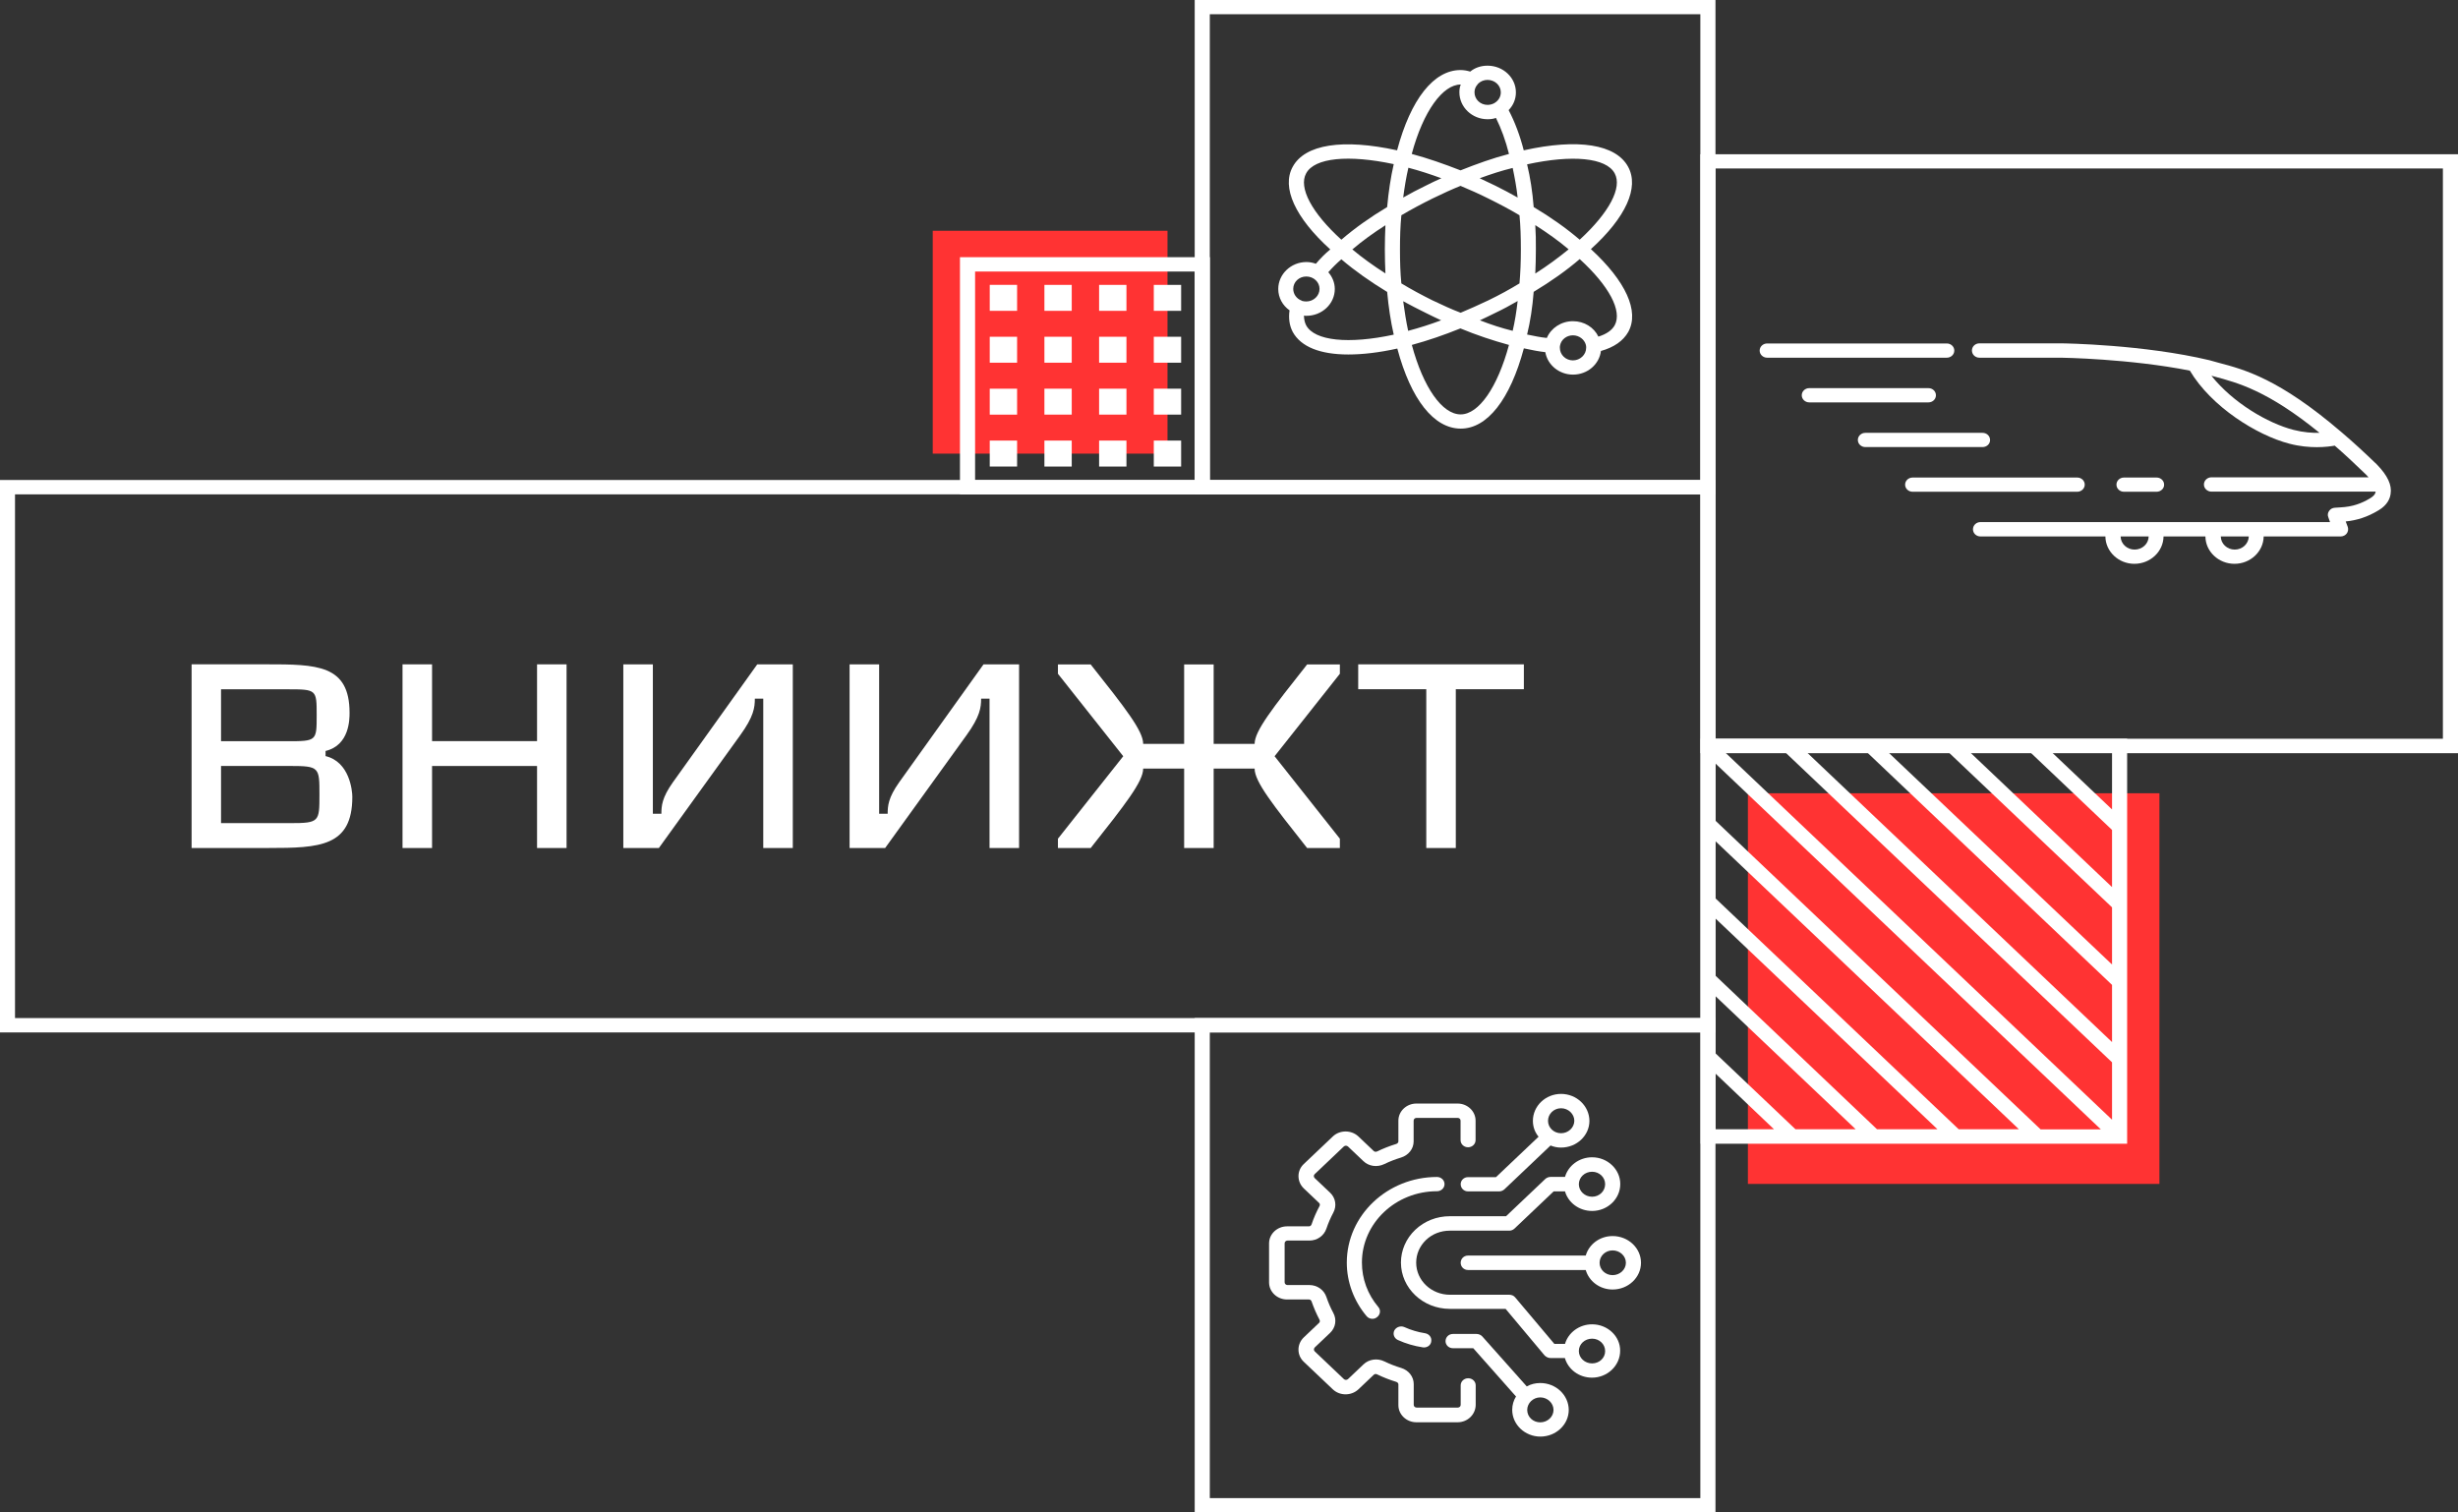<svg width="104" height="64" viewBox="0 0 104 64" fill="none" xmlns="http://www.w3.org/2000/svg">
<rect x="0" y="0" width="104" height="64" fill="#333333" stroke="none"/>
<path d="M91.367 33.567H73.955V50.098H91.367V33.567Z" fill="#FF3333"/>
<path d="M71.955 31.258V48.396H90.001V31.258H71.955ZM89.362 31.865V34.252L86.848 31.865H89.362ZM85.935 31.865L89.362 35.119V37.538L83.387 31.865H85.935ZM82.479 31.865L89.362 38.395V40.814L79.926 31.865H82.479ZM79.028 31.865L89.362 41.676V44.096L76.475 31.861H79.028V31.865ZM75.567 31.865L89.362 44.953V47.381L73.019 31.865H75.567V31.865ZM72.585 47.785V45.43L75.059 47.785H72.585ZM75.968 47.785L72.585 44.573V42.154L78.516 47.785H75.968ZM79.418 47.785L72.594 41.296L72.585 41.287V38.868L81.976 47.785H79.418ZM82.874 47.785L72.58 38.011V35.592L85.422 47.785H82.874ZM86.335 47.785L72.585 34.73V32.31L88.888 47.789H86.335V47.785Z" fill="white"/>
<path d="M87.89 20.809H80.925C80.749 20.809 80.607 20.675 80.607 20.508C80.607 20.341 80.749 20.207 80.925 20.207H87.89C88.066 20.207 88.207 20.341 88.207 20.508C88.207 20.671 88.066 20.809 87.89 20.809Z" fill="white"/>
<path d="M82.371 15.136H74.77C74.595 15.136 74.453 15.002 74.453 14.835C74.453 14.668 74.595 14.534 74.77 14.534H82.371C82.546 14.534 82.688 14.668 82.688 14.835C82.688 15.002 82.546 15.136 82.371 15.136Z" fill="white"/>
<path d="M81.594 17.027H76.552C76.376 17.027 76.234 16.892 76.234 16.726C76.234 16.559 76.376 16.424 76.552 16.424H81.594C81.77 16.424 81.911 16.559 81.911 16.726C81.911 16.892 81.77 17.027 81.594 17.027Z" fill="white"/>
<path d="M83.884 18.918H78.925C78.749 18.918 78.607 18.784 78.607 18.617C78.607 18.45 78.749 18.316 78.925 18.316H83.884C84.06 18.316 84.201 18.45 84.201 18.617C84.206 18.784 84.06 18.918 83.884 18.918Z" fill="white"/>
<path d="M91.248 20.809H89.866C89.69 20.809 89.549 20.675 89.549 20.508C89.549 20.341 89.69 20.207 89.866 20.207H91.248C91.423 20.207 91.565 20.341 91.565 20.508C91.57 20.671 91.423 20.809 91.248 20.809Z" fill="white"/>
<path d="M72.584 43.688H0V20.311H72.584V43.688ZM0.635 43.08H71.945V20.919H0.635V43.08Z" fill="white"/>
<path d="M72.583 64H50.549V43.08H72.583V64V64ZM51.188 63.393H71.943V43.687H51.188V63.393Z" fill="white"/>
<path d="M49.398 9.765H39.465V19.196H49.398V9.765Z" fill="#FF3333"/>
<path d="M51.19 20.921H40.617V10.883H51.19V20.921ZM41.257 20.314H50.55V11.49H41.257V20.314Z" fill="white"/>
<path d="M43.034 12.054H41.877V13.153H43.034V12.054Z" fill="white"/>
<path d="M45.346 12.055H44.19V13.153H45.346V12.055Z" fill="white"/>
<path d="M47.661 12.055H46.504V13.153H47.661V12.055Z" fill="white"/>
<path d="M49.975 12.055H48.818V13.153H49.975V12.055Z" fill="white"/>
<path d="M43.034 14.25H41.877V15.348H43.034V14.25Z" fill="white"/>
<path d="M45.346 14.25H44.19V15.348H45.346V14.25Z" fill="white"/>
<path d="M47.661 14.25H46.504V15.348H47.661V14.25Z" fill="white"/>
<path d="M49.975 14.25H48.818V15.348H49.975V14.25Z" fill="white"/>
<path d="M43.034 16.448H41.877V17.546H43.034V16.448Z" fill="white"/>
<path d="M45.346 16.447H44.19V17.545H45.346V16.447Z" fill="white"/>
<path d="M47.661 16.447H46.504V17.545H47.661V16.447Z" fill="white"/>
<path d="M49.975 16.447H48.818V17.545H49.975V16.447Z" fill="white"/>
<path d="M43.034 18.643H41.877V19.741H43.034V18.643Z" fill="white"/>
<path d="M45.346 18.643H44.19V19.742H45.346V18.643Z" fill="white"/>
<path d="M47.661 18.643H46.504V19.742H47.661V18.643Z" fill="white"/>
<path d="M49.975 18.643H48.818V19.742H49.975V18.643Z" fill="white"/>
<path d="M72.583 20.92H50.549V0H72.583V20.92V20.92ZM51.188 20.313H71.943V0.602H51.188V20.313Z" fill="white"/>
<path d="M8.107 35.883V28.111H11.251C13.404 28.111 14.79 28.12 14.79 30.164C14.79 30.428 14.79 31.536 13.775 31.777V31.995C14.79 32.236 14.907 33.455 14.907 33.719C14.907 35.828 13.521 35.883 11.368 35.883H8.107V35.883ZM9.352 29.168V31.365H12.149C13.399 31.365 13.399 31.355 13.399 30.266C13.399 29.177 13.399 29.168 12.149 29.168H9.352ZM9.352 32.417V34.831H12.266C13.516 34.831 13.516 34.776 13.516 33.621C13.516 32.468 13.516 32.412 12.266 32.412H9.352V32.417Z" fill="white"/>
<path d="M22.723 28.112H23.972V35.884H22.723V32.413H18.281V35.884H17.031V28.112H18.281V31.361H22.723V28.112Z" fill="white"/>
<path d="M27.984 34.438C27.984 34.1 28.008 33.757 28.467 33.108L32.04 28.112H33.544V35.884H32.294V29.563H31.938C31.938 29.938 31.894 30.318 31.313 31.12L27.877 35.884H26.373V28.112H27.623V34.433H27.984V34.438Z" fill="white"/>
<path d="M37.558 34.438C37.558 34.1 37.583 33.757 38.041 33.108L41.614 28.112H43.118V35.884H41.868V29.563H41.512C41.512 29.938 41.468 30.318 40.887 31.12L37.451 35.884H35.947V28.112H37.197V34.433H37.558V34.438Z" fill="white"/>
<path d="M47.525 32L44.762 28.511V28.117H46.148C47.608 29.961 48.369 30.925 48.369 31.477H50.102V28.117H51.351V31.477H53.084C53.084 30.93 53.846 29.961 55.305 28.117H56.691V28.511L53.929 32L56.691 35.49V35.884H55.305C53.846 34.039 53.084 33.075 53.084 32.524H51.351V35.884H50.102V32.524H48.369C48.369 33.071 47.608 34.039 46.148 35.884H44.762V35.49L47.525 32Z" fill="white"/>
<path d="M64.476 28.112V29.164H61.596V35.884H60.347V29.164H57.467V28.112H64.476Z" fill="white"/>
<path d="M71.945 6.527V31.872H104V6.527H71.945ZM103.361 31.26H72.585V7.129H103.361V31.26Z" fill="white"/>
<path d="M100.572 19.659C100.045 19.15 99.561 18.705 99.102 18.315C99.088 18.302 99.068 18.288 99.054 18.274C96.432 16.031 94.978 15.641 93.865 15.349L93.484 15.243C90.707 14.58 87.358 14.529 87.212 14.529H83.751C83.575 14.529 83.434 14.664 83.434 14.83C83.434 15.002 83.575 15.136 83.751 15.136H87.207C87.236 15.136 90.101 15.178 92.654 15.683C93.567 17.217 95.49 18.417 96.862 18.774C97.301 18.89 97.701 18.922 98.029 18.922C98.361 18.922 98.624 18.885 98.785 18.858C99.195 19.214 99.63 19.618 100.098 20.072C100.142 20.113 100.181 20.16 100.215 20.197H93.572C93.396 20.197 93.25 20.331 93.25 20.503C93.25 20.67 93.396 20.804 93.572 20.804H100.513C100.518 20.809 100.513 20.813 100.513 20.818C100.508 20.85 100.494 20.952 100.293 21.078C100.088 21.203 99.918 21.281 99.722 21.346C99.513 21.416 99.283 21.457 99.01 21.471L98.79 21.485C98.688 21.49 98.6 21.541 98.546 21.62C98.492 21.698 98.473 21.796 98.512 21.884L98.585 22.092H83.795C83.619 22.092 83.478 22.227 83.478 22.398C83.478 22.565 83.619 22.7 83.795 22.7H89.081C89.086 23.339 89.638 23.858 90.306 23.858C90.985 23.858 91.532 23.339 91.541 22.7H93.313C93.318 23.339 93.87 23.858 94.543 23.858C95.217 23.858 95.769 23.339 95.778 22.7H99.034C99.137 22.7 99.234 22.653 99.293 22.574C99.351 22.496 99.366 22.394 99.337 22.301L99.249 22.065C99.498 22.041 99.727 21.99 99.937 21.921C100.176 21.842 100.386 21.745 100.65 21.587C101.016 21.365 101.123 21.091 101.148 20.901C101.211 20.526 101.021 20.123 100.572 19.659ZM97.038 18.19C95.944 17.907 94.475 17.041 93.567 15.901C93.611 15.91 93.65 15.919 93.694 15.933C94.675 16.197 95.944 16.526 98.141 18.315C97.843 18.325 97.457 18.297 97.038 18.19ZM90.316 23.256C89.994 23.256 89.73 23.01 89.725 22.7H90.912C90.907 23.01 90.643 23.256 90.316 23.256ZM94.553 23.256C94.231 23.256 93.967 23.01 93.963 22.7H95.149C95.139 23.01 94.88 23.256 94.553 23.256Z" fill="white"/>
<path d="M68.889 7.061C68.371 6.102 66.766 5.851 64.471 6.361C64.31 5.731 64.091 5.152 63.832 4.66C64.027 4.456 64.139 4.201 64.139 3.909C64.139 3.288 63.602 2.779 62.939 2.779C62.66 2.779 62.402 2.867 62.206 3.029C62.07 2.987 61.933 2.964 61.796 2.964C60.664 2.964 59.688 4.197 59.112 6.361C56.818 5.861 55.212 6.102 54.694 7.061C54.216 7.932 54.797 9.207 56.285 10.555C56.066 10.731 55.861 10.944 55.675 11.162C55.558 11.116 55.421 11.088 55.275 11.088C54.621 11.088 54.084 11.603 54.084 12.228C54.084 12.599 54.27 12.928 54.562 13.132C54.514 13.461 54.553 13.776 54.699 14.05C55.046 14.68 55.866 15 57.047 15C57.652 15 58.345 14.921 59.121 14.749C59.697 16.904 60.669 18.137 61.806 18.137C62.929 18.137 63.895 16.904 64.476 14.74C64.808 14.814 65.106 14.87 65.384 14.902C65.477 15.444 65.97 15.852 66.556 15.852C67.166 15.852 67.668 15.417 67.737 14.851C68.288 14.698 68.679 14.425 68.894 14.045C69.372 13.174 68.791 11.899 67.312 10.541C68.796 9.197 69.362 7.932 68.889 7.061ZM64.213 8.359C63.905 8.182 63.593 8.02 63.27 7.858C63.041 7.747 62.821 7.649 62.607 7.543C63.075 7.371 63.544 7.218 64.003 7.107C64.086 7.501 64.164 7.914 64.213 8.359ZM62.514 3.576C62.524 3.562 62.538 3.543 62.548 3.534C62.651 3.437 62.787 3.381 62.939 3.381C63.246 3.381 63.5 3.613 63.5 3.905C63.5 4.076 63.422 4.22 63.295 4.317C63.27 4.331 63.251 4.35 63.227 4.364C63.144 4.41 63.041 4.438 62.939 4.438C62.631 4.438 62.387 4.201 62.387 3.905C62.387 3.775 62.436 3.664 62.514 3.576ZM61.806 3.576C61.762 3.682 61.748 3.794 61.748 3.905C61.748 4.535 62.285 5.045 62.939 5.045C63.066 5.045 63.188 5.031 63.295 4.989C63.515 5.434 63.705 5.949 63.846 6.514C63.168 6.69 62.48 6.936 61.796 7.209C61.098 6.936 60.41 6.695 59.732 6.514C60.22 4.702 61.045 3.576 61.806 3.576ZM59.59 7.098C60.049 7.218 60.517 7.371 60.986 7.543C60.781 7.631 60.561 7.737 60.322 7.858C59.99 8.02 59.678 8.182 59.37 8.359C59.429 7.914 59.497 7.497 59.59 7.098ZM59.37 12.747C59.678 12.919 60 13.076 60.322 13.239C60.542 13.35 60.766 13.456 60.976 13.554C60.508 13.73 60.039 13.878 59.58 13.999C59.497 13.614 59.429 13.183 59.37 12.747ZM55.265 7.334C55.622 6.672 57.057 6.537 58.97 6.945C58.843 7.501 58.751 8.108 58.692 8.752V8.762C57.979 9.188 57.325 9.652 56.754 10.143C55.499 9.003 54.933 7.937 55.265 7.334ZM58.619 11.57C58.111 11.246 57.642 10.907 57.218 10.555C57.642 10.194 58.111 9.855 58.619 9.531C58.604 9.855 58.594 10.194 58.594 10.555C58.594 10.907 58.604 11.246 58.619 11.57ZM55.06 12.715C54.855 12.636 54.718 12.441 54.718 12.224C54.718 11.932 54.963 11.7 55.27 11.7C55.578 11.7 55.831 11.932 55.831 12.224C55.831 12.516 55.578 12.757 55.27 12.757C55.212 12.757 55.143 12.747 55.09 12.733C55.075 12.724 55.07 12.715 55.06 12.715ZM55.265 13.767C55.207 13.656 55.172 13.507 55.172 13.354C55.207 13.364 55.241 13.364 55.275 13.364C55.939 13.364 56.476 12.854 56.476 12.228C56.476 11.964 56.373 11.714 56.202 11.519C56.373 11.325 56.559 11.139 56.754 10.972C57.33 11.464 57.979 11.918 58.692 12.353C58.751 12.998 58.843 13.605 58.97 14.161C57.057 14.573 55.622 14.425 55.265 13.767ZM61.801 17.535C61.02 17.535 60.22 16.395 59.736 14.596C60.415 14.411 61.103 14.175 61.791 13.897C62.47 14.179 63.168 14.411 63.846 14.596C63.363 16.385 62.572 17.535 61.801 17.535ZM64.003 13.999C63.544 13.887 63.075 13.734 62.616 13.554C62.831 13.456 63.041 13.35 63.27 13.239C63.593 13.086 63.91 12.914 64.213 12.738C64.164 13.178 64.095 13.605 64.003 13.999ZM64.291 11.992C63.881 12.242 63.441 12.483 62.973 12.71C62.558 12.905 62.172 13.081 61.801 13.234C61.42 13.09 61.03 12.909 60.61 12.71C60.151 12.483 59.707 12.242 59.292 11.992C59.248 11.547 59.234 11.074 59.234 10.555C59.234 10.041 59.248 9.573 59.292 9.119V9.109C59.702 8.868 60.151 8.627 60.61 8.4C61.059 8.182 61.445 8.006 61.791 7.867H61.801C62.182 8.029 62.568 8.196 62.973 8.4C63.432 8.627 63.876 8.859 64.291 9.109C64.335 9.563 64.349 10.031 64.349 10.555C64.349 11.07 64.33 11.547 64.291 11.992ZM68.318 7.334C68.65 7.941 68.079 9.003 66.839 10.143C66.263 9.652 65.614 9.193 64.891 8.762C64.842 8.118 64.745 7.501 64.613 6.954C66.526 6.537 67.961 6.672 68.318 7.334ZM64.959 9.526C65.467 9.851 65.945 10.189 66.37 10.551C65.945 10.898 65.477 11.246 64.959 11.575C64.974 11.25 64.984 10.903 64.984 10.551C64.989 10.189 64.979 9.851 64.959 9.526ZM67.112 14.717C67.112 15.009 66.858 15.25 66.551 15.25C66.243 15.25 65.999 15.009 65.999 14.717V14.675C65.999 14.652 66.009 14.629 66.009 14.61C66.058 14.369 66.282 14.189 66.551 14.189C66.814 14.189 67.044 14.365 67.102 14.601C67.102 14.624 67.112 14.647 67.112 14.675V14.717V14.717ZM68.318 13.767C68.201 13.975 67.971 14.138 67.629 14.244C67.444 13.855 67.034 13.591 66.551 13.591C66.058 13.591 65.623 13.883 65.448 14.3C65.194 14.277 64.93 14.221 64.613 14.156C64.749 13.6 64.842 12.988 64.891 12.349C65.614 11.913 66.268 11.454 66.839 10.963C68.079 12.094 68.65 13.16 68.318 13.767Z" fill="white"/>
<path d="M61.671 60.184H59.929C59.509 60.184 59.167 59.859 59.167 59.461V58.58C59.167 58.534 59.133 58.492 59.074 58.473C58.801 58.39 58.528 58.283 58.269 58.158C58.215 58.13 58.162 58.14 58.127 58.172L57.473 58.793C57.171 59.071 56.692 59.071 56.395 58.793L55.16 57.621C54.867 57.343 54.867 56.884 55.155 56.601L55.814 55.975C55.848 55.943 55.853 55.887 55.828 55.841C55.697 55.595 55.589 55.341 55.496 55.076C55.482 55.035 55.448 54.988 55.384 54.988H54.457C54.037 54.988 53.695 54.664 53.695 54.265V52.615C53.695 52.217 54.037 51.893 54.457 51.893H55.384C55.443 51.893 55.482 51.846 55.496 51.804C55.584 51.54 55.697 51.285 55.828 51.04C55.848 51.003 55.858 50.947 55.814 50.905L55.16 50.284C54.867 49.997 54.867 49.538 55.16 49.26L56.395 48.088C56.688 47.81 57.171 47.81 57.468 48.083L58.127 48.709C58.162 48.741 58.215 48.746 58.269 48.723C58.528 48.597 58.801 48.491 59.074 48.407C59.128 48.389 59.167 48.347 59.167 48.301V47.42C59.167 47.022 59.509 46.697 59.929 46.697H61.671C62.091 46.697 62.433 47.022 62.433 47.42V48.245C62.433 48.412 62.291 48.547 62.115 48.547C61.94 48.547 61.798 48.412 61.798 48.245V47.42C61.798 47.355 61.745 47.304 61.676 47.304H59.934C59.865 47.304 59.812 47.355 59.812 47.42V48.301C59.812 48.611 59.597 48.885 59.279 48.982C59.035 49.056 58.796 49.149 58.567 49.26C58.269 49.404 57.913 49.353 57.688 49.135L57.034 48.514C56.985 48.472 56.907 48.468 56.858 48.514L55.623 49.687C55.575 49.733 55.58 49.807 55.628 49.853L56.282 50.474C56.512 50.692 56.566 51.031 56.414 51.313C56.297 51.531 56.199 51.758 56.121 51.99C56.019 52.291 55.731 52.495 55.404 52.495H54.476C54.408 52.495 54.354 52.546 54.354 52.611V54.261C54.354 54.326 54.408 54.377 54.476 54.377H55.404C55.731 54.377 56.019 54.581 56.121 54.882C56.199 55.114 56.297 55.341 56.414 55.558C56.566 55.841 56.512 56.175 56.282 56.397L55.628 57.018C55.584 57.065 55.58 57.139 55.628 57.185L56.863 58.358C56.912 58.404 56.99 58.399 57.039 58.353L57.693 57.732C57.922 57.514 58.274 57.463 58.572 57.607C58.801 57.718 59.04 57.811 59.284 57.885C59.602 57.982 59.816 58.256 59.816 58.566V59.447C59.816 59.511 59.87 59.562 59.938 59.562H61.681C61.749 59.562 61.803 59.511 61.803 59.447V58.622C61.803 58.455 61.945 58.321 62.12 58.321C62.296 58.321 62.438 58.455 62.438 58.622V59.447C62.433 59.859 62.091 60.184 61.671 60.184Z" fill="white"/>
<path d="M66.049 46.289C65.395 46.289 64.858 46.799 64.858 47.429C64.858 47.679 64.941 47.911 65.098 48.101L63.296 49.811H62.115C61.934 49.811 61.803 49.95 61.803 50.108C61.803 50.279 61.939 50.414 62.115 50.414H63.433C63.511 50.414 63.594 50.381 63.653 50.326L65.605 48.472C65.742 48.528 65.883 48.56 66.049 48.56C66.713 48.56 67.25 48.05 67.25 47.429C67.245 46.799 66.708 46.289 66.049 46.289ZM66.049 47.953C65.742 47.953 65.498 47.717 65.498 47.429C65.498 47.137 65.742 46.896 66.049 46.896C66.357 46.896 66.611 47.137 66.611 47.429C66.606 47.721 66.352 47.953 66.049 47.953Z" fill="white"/>
<path d="M58.068 55.806C57.975 55.806 57.883 55.769 57.819 55.69C57.282 55.051 56.984 54.249 56.984 53.429C56.984 51.431 58.698 49.804 60.801 49.804C60.977 49.804 61.119 49.939 61.119 50.106C61.119 50.273 60.977 50.407 60.801 50.407C59.049 50.407 57.624 51.76 57.624 53.424C57.624 54.114 57.863 54.768 58.317 55.306C58.429 55.435 58.405 55.625 58.268 55.732C58.21 55.783 58.136 55.806 58.068 55.806Z" fill="white"/>
<path d="M60.249 57.018C60.235 57.018 60.215 57.018 60.201 57.014C59.835 56.958 59.483 56.856 59.146 56.703C58.985 56.629 58.922 56.448 58.995 56.3C59.073 56.152 59.264 56.087 59.42 56.156C59.698 56.281 59.991 56.369 60.293 56.416C60.469 56.444 60.586 56.596 60.557 56.763C60.542 56.912 60.406 57.018 60.249 57.018Z" fill="white"/>
<path d="M67.364 56.039C66.812 56.039 66.353 56.396 66.216 56.868H65.767L64.108 54.899C64.049 54.825 63.956 54.788 63.864 54.788H61.35C60.559 54.788 59.92 54.18 59.92 53.43C59.92 53.068 60.066 52.73 60.335 52.47C60.608 52.211 60.964 52.076 61.345 52.076H63.859C63.942 52.076 64.02 52.044 64.079 51.988L65.738 50.413H66.216C66.353 50.89 66.812 51.242 67.364 51.242C68.018 51.242 68.555 50.732 68.555 50.102C68.555 49.481 68.018 48.971 67.364 48.971C66.812 48.971 66.353 49.328 66.216 49.801H65.611C65.528 49.801 65.44 49.833 65.382 49.889L63.722 51.465H61.34C60.789 51.465 60.271 51.669 59.881 52.039C59.49 52.41 59.275 52.911 59.275 53.425C59.275 54.505 60.203 55.385 61.34 55.385H63.703L65.353 57.355C65.421 57.42 65.504 57.466 65.606 57.466H66.212C66.348 57.944 66.807 58.296 67.359 58.296C68.013 58.296 68.55 57.786 68.55 57.156C68.555 56.544 68.018 56.039 67.364 56.039ZM67.364 49.583C67.671 49.583 67.915 49.819 67.915 50.107C67.915 50.403 67.671 50.64 67.364 50.64C67.051 50.64 66.802 50.403 66.802 50.107C66.807 49.815 67.051 49.583 67.364 49.583ZM67.364 57.693C67.051 57.693 66.802 57.457 66.802 57.17C66.802 56.878 67.051 56.646 67.364 56.646C67.671 56.646 67.915 56.882 67.915 57.17C67.92 57.457 67.671 57.693 67.364 57.693Z" fill="white"/>
<path d="M68.231 52.304C67.689 52.304 67.231 52.651 67.094 53.129H62.115C61.934 53.129 61.803 53.268 61.803 53.435C61.803 53.606 61.939 53.741 62.115 53.741H67.094C67.231 54.218 67.689 54.566 68.231 54.566C68.895 54.566 69.432 54.056 69.432 53.435C69.432 52.814 68.895 52.304 68.231 52.304ZM68.231 53.958C67.924 53.958 67.68 53.722 67.68 53.435C67.68 53.147 67.924 52.911 68.231 52.911C68.539 52.911 68.793 53.147 68.793 53.435C68.793 53.722 68.539 53.958 68.231 53.958Z" fill="white"/>
<path d="M65.17 58.523C64.965 58.523 64.769 58.57 64.599 58.667L62.719 56.554C62.661 56.489 62.568 56.447 62.475 56.447H61.474C61.294 56.447 61.162 56.586 61.162 56.753C61.162 56.915 61.299 57.05 61.474 57.05H62.334L64.144 59.093C64.042 59.256 63.983 59.45 63.983 59.659C63.983 60.28 64.52 60.79 65.174 60.79C65.838 60.79 66.375 60.28 66.375 59.659C66.37 59.033 65.834 58.523 65.17 58.523ZM65.17 60.187C64.862 60.187 64.618 59.956 64.618 59.663C64.618 59.372 64.867 59.131 65.17 59.131C65.477 59.131 65.731 59.372 65.731 59.663C65.731 59.951 65.477 60.187 65.17 60.187Z" fill="white"/>
</svg>
